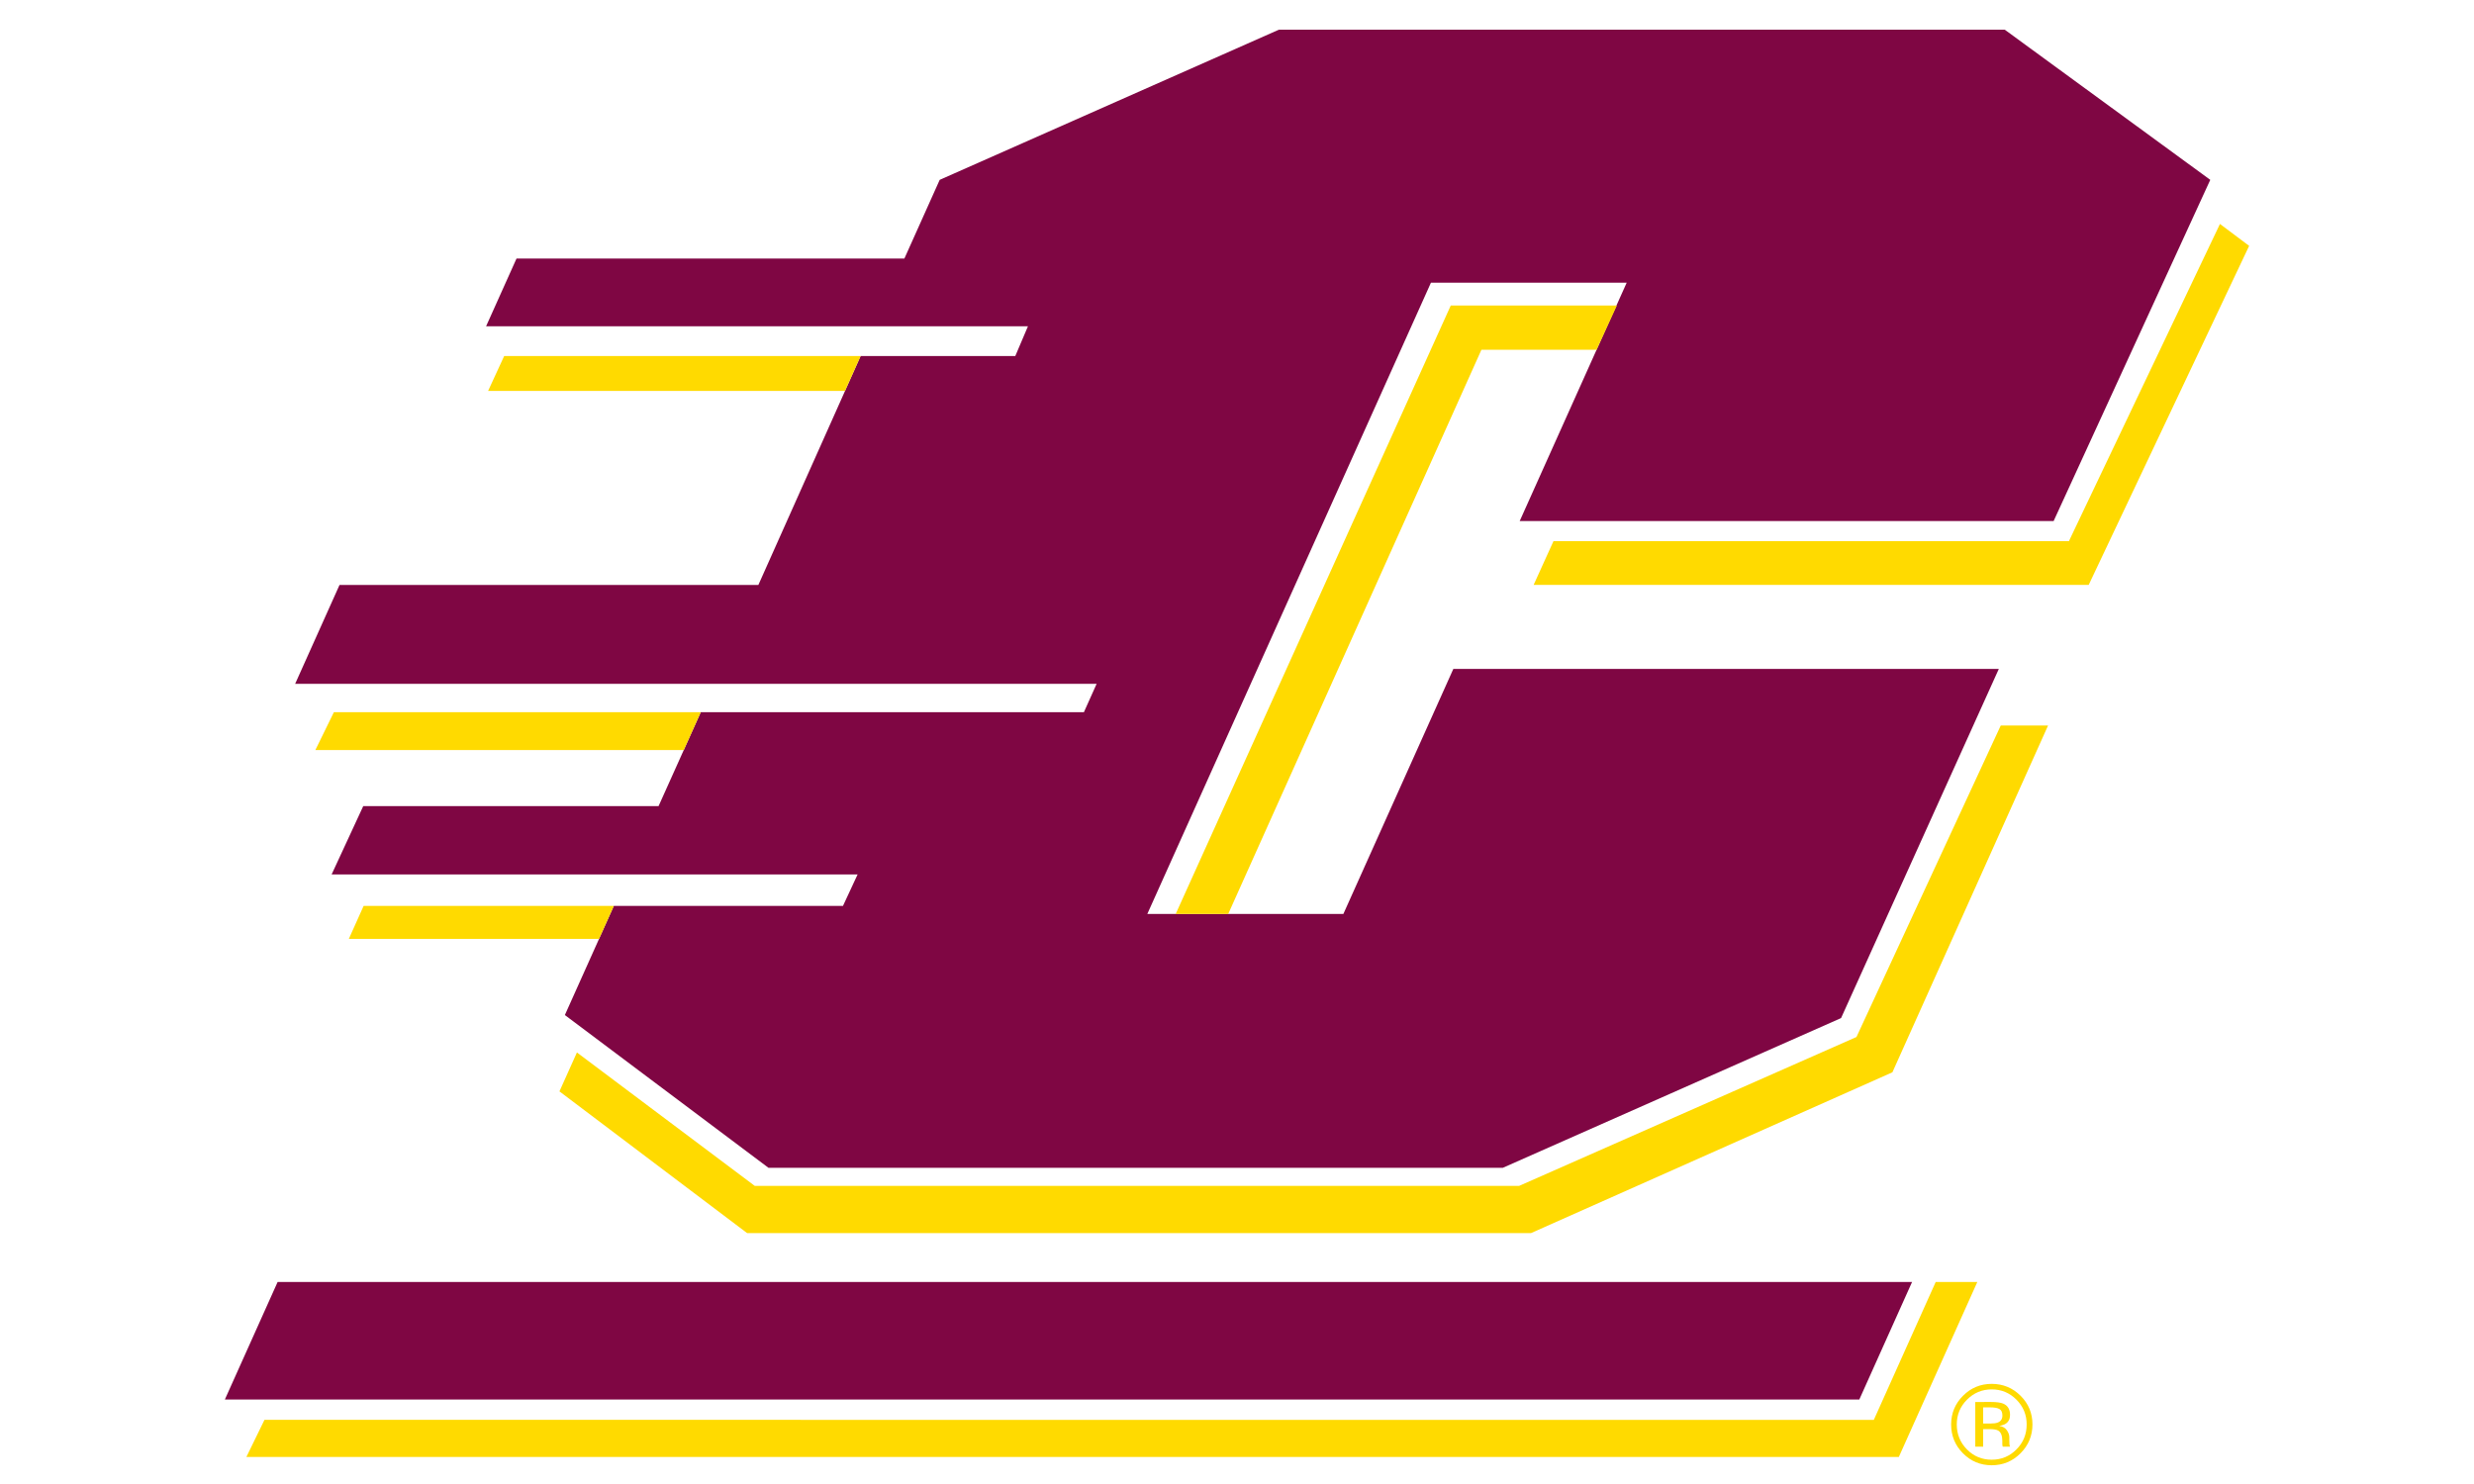 <?xml version="1.0" encoding="utf-8"?>
<!-- Generator: Adobe Illustrator 16.0.0, SVG Export Plug-In . SVG Version: 6.00 Build 0)  -->
<!DOCTYPE svg PUBLIC "-//W3C//DTD SVG 1.1//EN" "http://www.w3.org/Graphics/SVG/1.1/DTD/svg11.dtd">
<svg version="1.1" id="Layer_1" xmlns:x="http://ns.adobe.com/Extensibility/1.0/" xmlns:i="http://ns.adobe.com/AdobeIllustrator/10.0/" xmlns:graph="http://ns.adobe.com/Graphs/1.0/"
	 xmlns="http://www.w3.org/2000/svg" xmlns:xlink="http://www.w3.org/1999/xlink" x="0px" y="0px" width="250px" height="150px"
	 viewBox="0 0 250 150" enable-background="new 0 0 250 150" xml:space="preserve">
<polygon fill="#7F0643" points="94.958,18.178 129.235,3 202.581,3 223.35,18.178 207.519,52.67 153.566,52.67 164.379,28.573 
	144.598,28.573 115.938,92.381 135.749,92.381 146.863,67.61 201.984,67.61 186.042,102.905 151.854,118.043 77.66,118.043 
	57.08,102.599 62.03,91.564 85.185,91.564 86.663,88.384 33.512,88.384 36.708,81.477 66.55,81.477 70.814,71.986 109.53,71.986 
	110.816,69.118 29.826,69.118 34.308,59.128 76.633,59.128 86.966,35.99 102.595,35.99 103.877,32.977 49.121,32.977 52.195,26.132 
	91.389,26.132 "/>
<polygon fill="#7F0643" points="28.053,129.582 193.215,129.582 187.884,141.462 22.722,141.462 "/>
<polygon fill="#FFDA00" points="26.725,143.516 24.897,147.267 191.878,147.267 199.809,129.582 195.604,129.582 189.351,143.518 
	"/>
<polygon fill="#FFDA00" points="202.177,73.334 206.958,73.334 191.229,108.386 154.707,124.64 75.499,124.64 56.533,110.315 
	58.299,106.381 76.273,119.87 153.503,119.87 187.599,104.817 "/>
<polygon fill="#FFDA00" points="62.03,91.564 36.747,91.564 35.249,94.903 60.532,94.903 "/>
<polygon fill="#FFDA00" points="33.74,71.986 70.814,71.986 69.097,75.811 31.867,75.811 "/>
<polygon fill="#FFDA00" points="50.946,35.99 49.323,39.514 85.385,39.514 86.966,35.99 "/>
<polygon fill="#FFDA00" points="118.806,92.381 124.112,92.381 149.7,35.353 161.337,35.353 163.388,30.882 146.6,30.882 "/>
<polygon fill="#FFDA00" points="156.979,54.701 154.975,59.119 211.065,59.119 227.278,24.851 224.329,22.637 209.065,54.701 "/>
<g>
	<path fill="#FFDA00" d="M204.176,146.896c-0.804,0.807-1.774,1.209-2.913,1.209c-1.138,0-2.107-0.403-2.906-1.209
		c-0.797-0.803-1.193-1.774-1.193-2.917c0-1.132,0.401-2.099,1.204-2.902c0.8-0.799,1.765-1.198,2.896-1.198
		c1.139,0,2.109,0.399,2.913,1.198c0.804,0.799,1.204,1.767,1.204,2.902C205.38,145.117,204.979,146.089,204.176,146.896z
		 M198.765,141.479c-0.688,0.69-1.031,1.525-1.031,2.504c0,0.986,0.343,1.825,1.025,2.52c0.688,0.695,1.521,1.042,2.504,1.042
		s1.816-0.347,2.504-1.042s1.03-1.534,1.03-2.52c0-0.979-0.343-1.813-1.03-2.504c-0.691-0.695-1.525-1.042-2.504-1.042
		C200.288,140.438,199.456,140.785,198.765,141.479z M201.186,141.709c0.56,0,0.97,0.054,1.231,0.162
		c0.467,0.195,0.699,0.576,0.699,1.144c0,0.405-0.146,0.701-0.439,0.893c-0.156,0.1-0.374,0.172-0.652,0.217
		c0.353,0.056,0.609,0.204,0.773,0.442c0.164,0.24,0.246,0.473,0.246,0.7v0.33c0,0.104,0.004,0.217,0.012,0.336
		s0.02,0.198,0.038,0.235l0.028,0.057h-0.744c-0.005-0.016-0.008-0.03-0.012-0.046c-0.004-0.013-0.008-0.031-0.012-0.049
		l-0.018-0.145v-0.358c0-0.521-0.141-0.865-0.424-1.032c-0.169-0.096-0.463-0.145-0.886-0.145H200.4v1.776h-0.796v-4.515
		L201.186,141.709L201.186,141.709z M202.043,142.42c-0.2-0.112-0.522-0.167-0.964-0.167h-0.678v1.635h0.718
		c0.336,0,0.59-0.033,0.759-0.101c0.31-0.123,0.466-0.358,0.466-0.706C202.344,142.752,202.243,142.532,202.043,142.42z"/>
</g>
</svg>
